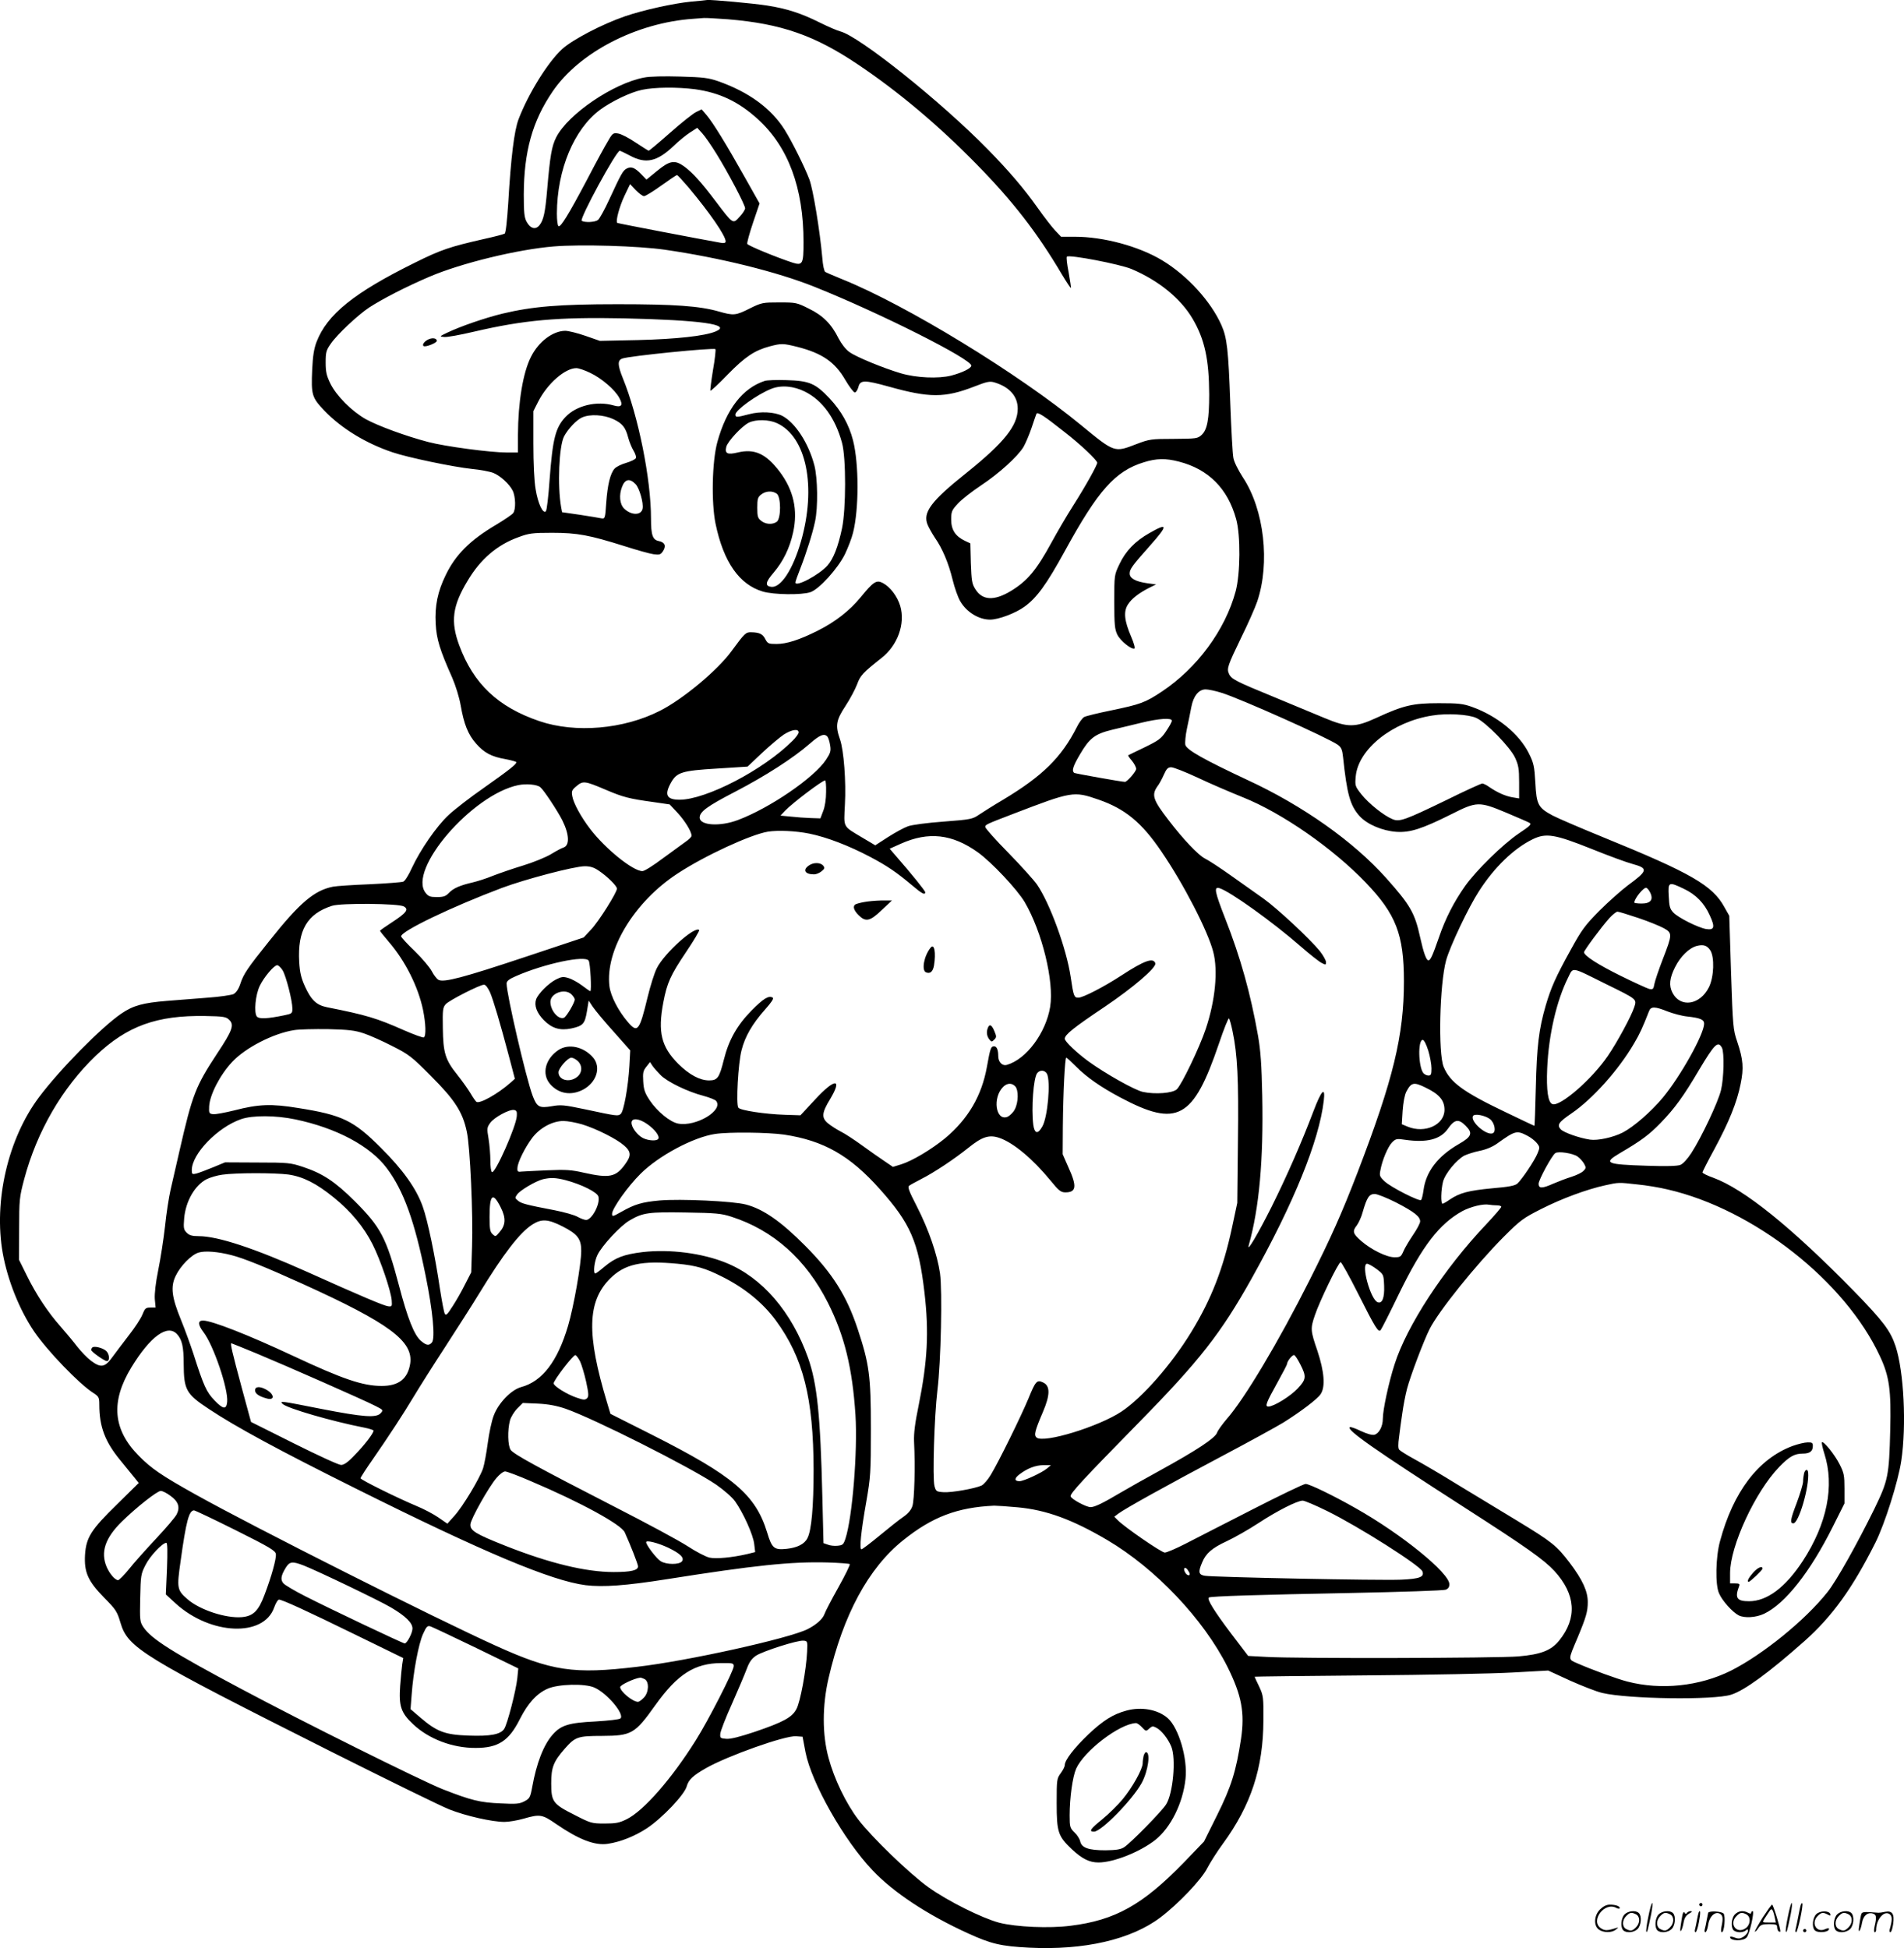 <svg version="1.0" xmlns="http://www.w3.org/2000/svg"
  viewBox="0 0 1173.386 1200.634"
 preserveAspectRatio="xMidYMid meet">
<g transform="translate(-0.803,1200.894) scale(0.1,-0.1)"
fill="#000000" stroke="none">
<path d="M4267 11999 c-110 -11 -294 -52 -406 -90 -142 -49 -324 -144 -388
-202 -89 -81 -210 -277 -270 -435 -26 -71 -46 -228 -63 -517 -7 -106 -15 -182
-22 -186 -6 -4 -63 -19 -127 -33 -211 -48 -265 -66 -426 -146 -375 -185 -541
-319 -606 -488 -16 -42 -23 -86 -27 -169 -7 -160 -2 -174 76 -256 106 -110
256 -201 420 -256 94 -32 373 -90 486 -102 54 -5 115 -17 135 -25 43 -18 97
-67 118 -108 19 -37 21 -119 3 -140 -7 -9 -54 -41 -104 -71 -161 -95 -250
-184 -311 -310 -50 -102 -68 -191 -62 -300 5 -95 26 -163 102 -333 21 -49 43
-119 52 -170 20 -116 46 -181 95 -236 50 -57 95 -81 182 -96 36 -7 66 -15 66
-19 0 -13 -42 -46 -199 -157 -85 -59 -183 -135 -218 -168 -74 -68 -176 -217
-227 -327 -19 -42 -42 -80 -53 -84 -10 -4 -103 -11 -208 -16 -104 -4 -206 -11
-225 -15 -116 -23 -205 -99 -392 -334 -137 -171 -159 -204 -179 -265 -11 -33
-26 -54 -42 -63 -14 -6 -85 -17 -158 -22 -74 -6 -188 -15 -254 -20 -145 -12
-206 -28 -279 -78 -121 -82 -381 -346 -508 -516 -191 -255 -280 -640 -223
-961 30 -167 103 -349 193 -482 81 -119 278 -324 365 -379 34 -22 37 -28 37
-72 0 -136 35 -229 131 -345 35 -43 75 -92 88 -108 l24 -30 -134 -132 c-160
-156 -190 -204 -197 -311 -6 -107 18 -162 117 -263 73 -74 81 -86 101 -154 46
-157 130 -208 1305 -799 347 -174 671 -333 722 -353 101 -40 264 -77 340 -77
26 0 80 9 118 20 101 29 114 27 202 -34 140 -96 238 -133 317 -121 80 12 168
48 241 96 96 64 231 207 245 258 11 40 37 66 120 113 132 75 486 201 554 196
l40 -3 18 -95 c37 -190 238 -545 414 -729 129 -136 336 -273 586 -387 144 -66
204 -80 378 -89 340 -17 629 50 809 186 111 84 253 233 289 304 17 33 60 101
96 150 174 238 249 468 250 760 1 143 0 153 -26 209 -16 32 -28 59 -28 61 0 1
309 5 688 8 378 3 785 11 904 18 l217 12 135 -62 c74 -33 163 -68 198 -76 160
-38 688 -45 794 -11 83 26 232 135 452 330 171 152 296 325 437 606 58 115
141 378 160 505 33 221 16 551 -35 707 -32 96 -77 155 -258 341 -386 394 -675
627 -865 697 -37 13 -67 28 -67 33 0 5 33 70 74 145 89 165 139 288 161 401
20 97 16 149 -21 260 -25 72 -27 94 -38 426 l-11 350 -30 53 c-73 134 -205
210 -750 432 -137 56 -277 116 -309 133 -89 48 -99 66 -106 202 -6 102 -10
121 -40 181 -59 119 -194 230 -350 286 -56 20 -84 23 -205 23 -160 0 -217 -13
-386 -91 -131 -60 -175 -60 -319 0 -58 24 -198 82 -313 130 -234 96 -261 110
-275 142 -15 32 -8 51 75 223 42 85 86 185 99 223 80 237 43 566 -88 764 -29
45 -55 96 -59 121 -5 24 -13 175 -19 335 -12 334 -20 405 -55 484 -65 146
-210 305 -364 398 -144 87 -362 146 -540 146 l-84 0 -36 38 c-20 21 -67 82
-106 137 -87 123 -179 230 -309 363 -291 297 -794 699 -911 728 -16 4 -73 28
-125 54 -114 57 -203 86 -325 105 -82 13 -345 37 -369 34 -6 -1 -51 -6 -99
-10z m228 -109 c327 -27 534 -99 801 -279 249 -167 496 -375 729 -613 223
-227 374 -421 527 -680 29 -48 54 -86 56 -84 1 2 -5 45 -14 95 -10 50 -15 94
-11 98 14 14 326 -46 398 -76 166 -70 303 -181 377 -307 74 -126 101 -250 102
-466 0 -152 -12 -217 -46 -249 -25 -23 -32 -24 -172 -25 -140 0 -151 -2 -230
-32 -137 -53 -134 -54 -342 117 -385 317 -1077 740 -1472 899 -51 21 -98 41
-104 45 -7 4 -15 42 -18 84 -15 169 -57 425 -80 486 -29 77 -107 234 -153 307
-83 131 -219 231 -408 298 -61 21 -92 25 -235 29 -96 3 -189 1 -222 -6 -189
-35 -469 -225 -542 -368 -28 -55 -38 -114 -56 -324 -12 -140 -22 -187 -48
-219 -24 -29 -56 -20 -79 23 -14 26 -17 59 -17 167 1 265 53 452 177 634 164
242 518 425 867 449 25 2 54 4 66 5 12 1 79 -3 149 -8z m-204 -431 c151 -21
268 -76 387 -184 188 -171 282 -424 282 -759 0 -134 -6 -145 -67 -126 -98 32
-276 105 -280 116 -2 7 14 66 36 131 l40 118 -93 165 c-111 198 -194 333 -234
380 l-30 35 -33 -16 c-19 -9 -91 -66 -161 -128 -69 -61 -129 -111 -132 -111
-3 0 -39 23 -80 50 -41 28 -89 53 -108 56 -31 5 -35 3 -64 -48 -18 -29 -76
-136 -129 -238 -115 -217 -162 -293 -175 -285 -6 3 -10 39 -10 78 1 271 106
521 267 640 71 52 186 107 256 122 78 17 218 18 328 4z m133 -399 c72 -116
176 -314 176 -335 0 -8 -15 -32 -34 -52 -41 -46 -40 -47 -145 92 -92 122 -144
179 -195 217 -59 43 -90 38 -168 -26 l-66 -54 -33 34 c-39 40 -61 49 -89 34
-23 -12 -34 -32 -107 -190 -29 -63 -61 -121 -70 -127 -18 -14 -81 -17 -100 -5
-16 10 213 433 235 432 4 -1 32 -14 62 -30 98 -53 167 -38 270 60 30 29 75 66
100 82 l45 29 30 -33 c17 -18 57 -76 89 -128z m-172 -207 c129 -154 228 -297
228 -332 0 -9 -9 -12 -27 -9 -125 22 -638 120 -641 123 -11 11 13 100 44 166
l35 73 35 -37 c20 -20 42 -37 51 -37 9 0 56 29 106 65 50 36 93 65 97 65 4 0
36 -35 72 -77z m-148 -383 c340 -49 695 -137 924 -229 405 -162 970 -447 966
-486 -2 -17 -56 -43 -124 -61 -80 -20 -214 -14 -310 14 -108 32 -276 101 -317
131 -23 16 -49 50 -67 84 -44 89 -97 142 -184 184 -73 37 -80 38 -181 38 -102
0 -109 -1 -182 -37 -87 -44 -100 -45 -191 -19 -118 34 -274 45 -623 45 -361 0
-525 -14 -710 -58 -107 -26 -258 -78 -340 -117 -50 -24 -50 -24 -19 -27 18 -2
99 13 180 32 313 73 519 91 924 83 479 -11 672 -38 568 -81 -67 -28 -241 -47
-478 -53 l-235 -5 -89 31 c-49 17 -105 31 -125 31 -76 -1 -163 -66 -210 -159
-50 -97 -80 -280 -81 -483 l0 -108 -69 0 c-100 0 -379 37 -485 65 -137 36
-306 98 -383 140 -88 50 -181 143 -219 220 -24 49 -29 73 -29 130 0 62 3 75
32 116 39 57 165 175 235 222 83 54 231 130 374 191 194 83 543 168 764 186
166 14 524 3 684 -20z m818 -599 c153 -39 232 -94 295 -203 25 -43 52 -78 59
-78 7 0 17 15 22 33 11 45 36 45 188 3 250 -70 344 -70 525 0 82 32 97 35 129
25 90 -28 140 -85 140 -161 0 -105 -85 -210 -314 -394 -221 -176 -273 -246
-241 -322 8 -19 28 -54 45 -80 46 -66 84 -156 109 -259 12 -49 33 -109 47
-132 39 -67 114 -113 184 -113 51 0 156 39 212 80 75 54 135 136 248 342 205
375 311 494 488 548 77 24 134 25 215 4 183 -47 301 -166 353 -354 28 -100 26
-338 -3 -446 -65 -239 -237 -472 -454 -617 -104 -69 -132 -79 -315 -117 -79
-16 -152 -34 -164 -40 -11 -6 -32 -34 -46 -63 -95 -187 -211 -301 -454 -447
-58 -34 -124 -76 -148 -92 -41 -28 -51 -30 -220 -43 -98 -7 -196 -20 -219 -29
-23 -8 -78 -38 -122 -66 l-79 -51 -79 47 c-124 74 -115 59 -108 204 8 141 -7
335 -30 401 -30 85 -25 118 33 206 29 44 61 105 72 134 20 55 35 71 150 162
100 78 148 211 116 321 -18 60 -62 118 -108 142 -39 20 -57 8 -135 -87 -69
-84 -157 -153 -267 -208 -112 -56 -190 -81 -252 -81 -49 0 -55 2 -69 29 -16
32 -36 42 -87 43 -34 1 -40 -5 -121 -115 -85 -118 -301 -298 -442 -369 -224
-114 -521 -139 -742 -64 -256 87 -407 230 -495 468 -54 146 -42 242 51 396 79
134 183 223 314 270 64 24 86 27 207 27 156 0 230 -14 443 -81 78 -25 160 -48
183 -51 37 -5 44 -2 58 19 21 32 12 54 -25 62 -39 7 -49 37 -49 139 0 244 -78
631 -174 866 -32 80 -33 109 -3 120 42 16 563 68 574 58 3 -4 -3 -62 -15 -129
-11 -68 -18 -125 -16 -127 3 -3 51 42 107 100 107 109 165 148 258 173 72 19
83 19 171 -3z m-1277 -160 c70 -33 153 -104 180 -155 25 -45 13 -60 -35 -46
-104 30 -230 0 -297 -71 -62 -66 -79 -134 -98 -387 -7 -101 -17 -188 -23 -194
-18 -18 -49 48 -63 135 -9 50 -14 160 -14 282 l0 200 30 59 c56 110 165 206
235 206 14 0 52 -13 85 -29z m2925 -366 c97 -75 200 -173 200 -188 0 -15 -71
-143 -150 -267 -39 -61 -97 -161 -131 -223 -94 -173 -150 -239 -252 -301 -103
-62 -176 -58 -219 13 -20 31 -23 52 -27 159 l-3 122 -34 16 c-58 28 -84 67
-84 130 0 50 3 58 42 100 23 25 86 74 140 110 112 74 228 179 264 239 13 23
35 75 49 116 14 41 27 80 30 87 6 15 45 -10 175 -113z m-2783 81 c57 -27 76
-50 93 -116 7 -25 21 -60 32 -78 11 -18 18 -39 15 -46 -3 -8 -30 -21 -60 -30
-29 -8 -61 -24 -71 -35 -27 -29 -44 -101 -52 -211 -6 -94 -8 -99 -28 -96 -12
3 -71 12 -133 22 l-111 16 -6 32 c-23 131 -13 374 18 435 25 47 77 102 111
117 49 22 133 17 192 -10z m137 -400 c24 -23 51 -118 44 -152 -8 -43 -71 -42
-114 1 -27 27 -32 82 -13 132 18 49 47 56 83 19z m3612 -1287 c116 -36 655
-277 716 -320 22 -16 28 -30 33 -77 24 -229 44 -298 101 -362 47 -52 141 -92
229 -98 84 -5 156 18 340 110 154 78 169 78 336 8 68 -29 132 -56 142 -62 16
-8 7 -18 -65 -66 -98 -66 -264 -229 -331 -324 -69 -98 -121 -199 -161 -316
-39 -112 -52 -142 -65 -142 -13 0 -30 47 -51 142 -33 151 -61 199 -210 366
-200 224 -513 446 -855 604 -265 124 -374 185 -382 216 -3 14 1 59 10 101 9
42 21 101 27 133 13 68 46 108 88 108 17 0 60 -9 98 -21z m1570 -155 c60 -27
209 -180 239 -245 21 -46 25 -68 25 -152 l0 -99 -42 7 c-44 8 -90 28 -143 64
-16 12 -36 21 -42 21 -7 0 -104 -44 -215 -99 -262 -127 -295 -139 -338 -121
-54 22 -146 96 -191 152 -40 51 -41 54 -36 111 15 169 227 338 472 376 90 15
224 7 271 -15z m-1876 -17 c0 -7 -16 -36 -35 -64 -31 -47 -47 -58 -133 -100
-53 -25 -99 -48 -101 -49 -2 -2 8 -17 23 -34 14 -17 26 -40 26 -50 0 -16 -56
-80 -69 -80 -20 0 -304 51 -312 55 -18 12 -9 41 36 117 57 97 90 123 196 149
46 11 127 30 179 43 110 27 190 32 190 13z m-2300 -72 c0 -8 -17 -32 -38 -52
-177 -178 -533 -363 -696 -363 -80 0 -95 30 -53 105 36 64 67 74 283 87 l189
12 90 85 c49 46 110 97 134 113 49 31 91 37 91 13z m178 -27 c5 -7 13 -31 16
-53 6 -34 2 -47 -25 -88 -73 -111 -346 -298 -543 -372 -111 -42 -236 -34 -236
15 0 36 46 70 220 160 186 97 356 206 458 295 62 55 91 66 110 43z m2283 -253
c76 -36 202 -90 279 -121 239 -96 552 -313 755 -525 186 -194 235 -320 235
-608 0 -334 -65 -603 -286 -1179 -98 -254 -164 -402 -296 -664 -191 -380 -402
-733 -510 -855 -27 -32 -55 -70 -60 -85 -12 -33 -126 -108 -353 -233 -88 -48
-196 -109 -240 -135 -111 -66 -161 -90 -186 -90 -27 0 -116 48 -123 66 -6 16
75 103 419 454 376 383 508 552 697 890 261 467 415 848 444 1094 11 92 -14
67 -64 -65 -72 -190 -161 -394 -258 -589 -84 -167 -155 -288 -140 -235 64 227
91 525 83 919 -4 194 -10 278 -26 371 -46 260 -108 483 -202 722 -66 169 -71
198 -36 188 65 -20 327 -207 502 -360 55 -48 112 -93 128 -101 25 -13 27 -13
27 5 0 10 -17 41 -38 68 -60 74 -261 262 -348 324 -44 31 -133 94 -199 141
-66 47 -139 95 -162 106 -41 21 -134 119 -224 237 -95 123 -105 154 -69 206
12 15 30 49 41 74 16 36 25 45 45 45 14 0 88 -29 165 -65z m-2292 -87 c0 -44
-7 -91 -18 -118 l-17 -45 -60 2 c-32 1 -88 5 -123 9 l-63 6 28 30 c45 47 228
186 247 187 4 1 7 -32 6 -71z m-1357 13 c105 -45 144 -55 290 -75 l103 -15 48
-51 c47 -51 87 -117 87 -142 0 -7 -17 -24 -38 -38 -20 -14 -83 -60 -140 -102
-57 -43 -112 -78 -125 -78 -58 0 -228 137 -322 260 -56 73 -102 157 -110 201
-6 32 -3 39 26 63 40 34 52 32 181 -23z m-404 16 c21 -17 105 -144 135 -203
44 -88 47 -156 7 -169 -11 -3 -46 -22 -77 -41 -32 -19 -110 -51 -173 -70 -63
-19 -146 -48 -185 -63 -38 -16 -95 -34 -125 -41 -78 -18 -119 -36 -146 -65
-19 -20 -33 -25 -73 -25 -42 0 -53 4 -70 26 -112 142 286 605 571 664 50 10
116 4 136 -13z m3439 -76 c165 -57 267 -141 389 -321 138 -202 286 -490 319
-618 30 -115 13 -298 -46 -474 -38 -114 -149 -346 -179 -373 -26 -24 -133 -32
-208 -16 -49 10 -231 112 -337 189 -72 53 -145 122 -145 139 0 25 57 70 245
196 179 121 321 243 313 269 -12 37 -68 17 -212 -77 -106 -69 -234 -135 -262
-135 -27 0 -30 8 -48 130 -26 172 -127 450 -207 567 -18 26 -97 114 -176 195
-79 80 -143 152 -143 160 0 14 3 16 170 80 365 140 374 142 527 89z m-1781
-210 c108 -22 243 -74 374 -143 106 -56 163 -95 257 -174 62 -53 83 -64 83
-44 0 8 -85 114 -183 226 l-36 42 69 31 c170 76 316 60 474 -53 84 -60 243
-229 289 -307 107 -183 182 -489 157 -645 -26 -160 -146 -323 -266 -358 -29
-9 -54 17 -54 54 0 38 -9 60 -25 60 -20 0 -24 -9 -45 -127 -32 -178 -116 -321
-257 -439 -84 -69 -201 -139 -270 -161 l-52 -16 -53 36 c-29 19 -91 63 -138
97 -47 34 -106 73 -131 85 -25 13 -61 36 -79 51 -40 34 -38 64 14 149 78 130
29 129 -92 -2 l-91 -98 -94 3 c-124 4 -277 27 -289 44 -15 21 -1 274 20 354
21 84 66 162 145 251 40 45 55 68 47 73 -24 15 -57 -5 -130 -79 -89 -90 -141
-182 -171 -303 -28 -112 -39 -128 -91 -128 -57 0 -122 35 -189 101 -106 106
-128 196 -93 380 23 121 44 167 140 310 48 71 84 132 81 136 -27 26 -215 -143
-261 -235 -15 -29 -40 -109 -57 -179 -50 -208 -62 -223 -121 -154 -60 70 -106
160 -114 220 -28 223 152 522 421 697 168 110 448 239 555 257 62 10 172 5
256 -12z m4820 -94 c104 -42 218 -84 253 -93 98 -27 95 -41 -29 -132 -41 -31
-120 -101 -175 -156 -89 -90 -109 -117 -177 -241 -94 -170 -121 -232 -154
-343 -43 -148 -55 -253 -61 -504 -3 -131 -7 -238 -9 -238 -1 0 -82 38 -179 85
-260 124 -340 183 -380 278 -35 85 -25 510 15 657 24 87 139 329 203 427 95
148 216 264 332 320 81 39 136 30 361 -60z m-6120 -133 c53 -35 114 -95 114
-112 0 -24 -113 -204 -160 -253 l-45 -48 -360 -120 c-381 -127 -502 -159 -535
-141 -11 6 -29 30 -41 53 -12 23 -59 79 -105 124 -46 44 -84 85 -84 91 0 32
310 181 620 298 147 55 445 133 511 134 34 0 57 -7 85 -26z m6689 -113 c74
-35 126 -88 160 -164 34 -73 28 -92 -23 -84 -50 9 -172 70 -202 102 -21 22
-25 38 -28 101 -5 88 -1 90 93 45z m-207 -24 c21 -43 2 -67 -53 -67 -25 0 -45
3 -45 6 0 25 58 96 74 91 6 -2 17 -15 24 -30z m-7681 -85 c32 -18 15 -40 -74
-98 -40 -26 -73 -49 -73 -52 0 -3 25 -34 55 -69 102 -119 180 -276 210 -418
17 -84 20 -161 5 -170 -5 -3 -60 17 -122 44 -169 75 -233 94 -475 142 -64 13
-97 43 -136 129 -23 51 -31 84 -35 150 -11 195 49 297 202 346 55 18 411 15
443 -4z m7608 -71 c63 -21 133 -50 157 -63 53 -30 53 -37 -7 -192 -24 -62 -47
-130 -51 -150 -6 -34 -9 -37 -33 -32 -14 4 -93 40 -176 81 -138 68 -225 124
-225 145 0 11 109 158 156 210 20 22 43 40 50 40 8 0 66 -18 129 -39z m443
-199 c27 -42 23 -164 -8 -227 -55 -111 -176 -129 -225 -35 -23 44 -18 91 16
158 33 66 86 118 134 131 41 10 63 3 83 -27z m-6912 -64 c10 -15 19 -188 10
-188 -3 0 -26 16 -51 35 -25 19 -63 40 -84 46 -32 10 -43 8 -77 -9 -46 -24
-109 -87 -122 -122 -13 -38 3 -83 47 -128 50 -51 99 -66 169 -52 73 16 84 28
97 105 l11 67 25 -38 c15 -22 72 -91 129 -154 l102 -115 -5 -95 c-8 -132 -35
-282 -54 -297 -17 -14 -23 -13 -220 29 -128 27 -149 29 -204 19 -78 -13 -92
-6 -119 66 -40 107 -160 624 -160 690 0 15 14 27 58 46 176 77 427 130 448 95z
m-1886 -60 c21 -35 60 -187 60 -236 0 -28 -3 -31 -47 -40 -106 -22 -158 -25
-172 -8 -19 23 -9 134 18 189 26 54 88 127 107 127 8 0 23 -14 34 -32z m8155
-84 c194 -95 190 -93 175 -141 -18 -56 -105 -217 -164 -303 -98 -144 -295
-314 -341 -296 -27 10 -38 85 -32 221 9 207 58 416 128 557 34 68 13 72 234
-38z m-6877 -51 c22 -53 61 -185 117 -396 l36 -137 -28 -25 c-77 -68 -189
-131 -209 -117 -5 4 -22 27 -36 52 -15 25 -51 76 -82 115 -74 92 -87 135 -89
288 -2 112 0 127 18 147 22 24 210 120 236 120 10 0 24 -19 37 -47z m502 -13
c11 -11 20 -25 20 -31 0 -20 -52 -108 -67 -113 -34 -13 -83 45 -83 98 0 54 90
86 130 46z m6755 -105 c34 -13 89 -28 121 -31 80 -9 104 -19 104 -44 0 -65
-145 -324 -255 -457 -73 -87 -179 -179 -246 -214 -61 -31 -155 -51 -202 -44
-67 10 -163 44 -181 64 -24 27 -12 44 67 98 129 88 290 267 386 432 35 59 52
97 92 199 11 29 37 28 114 -3z m-8864 -52 c32 -31 19 -66 -74 -206 -134 -204
-153 -252 -233 -602 -20 -88 -45 -196 -55 -240 -10 -44 -26 -145 -34 -225 -9
-80 -28 -201 -42 -270 -16 -79 -23 -144 -21 -177 l5 -53 -32 0 c-29 0 -34 -5
-49 -42 -9 -24 -47 -82 -84 -129 -37 -48 -83 -109 -102 -135 -45 -63 -71 -67
-131 -22 -24 18 -61 57 -84 86 -22 29 -68 84 -102 123 -80 90 -152 199 -211
319 l-47 95 1 190 c0 180 2 196 31 306 79 296 235 564 442 762 193 183 376
249 674 244 114 -2 129 -5 148 -24z m6183 -70 c30 -143 38 -293 33 -679 l-4
-379 -32 -150 c-54 -253 -127 -442 -251 -645 -122 -200 -300 -403 -429 -490
-141 -94 -480 -198 -525 -161 -17 15 -11 40 39 157 45 105 46 161 2 182 -39
19 -47 9 -92 -101 -45 -108 -182 -387 -231 -468 -18 -30 -44 -60 -57 -66 -42
-19 -185 -44 -233 -41 -45 3 -48 5 -57 38 -13 47 -1 432 18 590 22 179 31 614
16 721 -17 116 -69 268 -142 411 -50 97 -59 122 -48 129 8 6 41 24 74 41 81
41 205 124 290 192 85 69 129 83 191 62 86 -29 205 -128 316 -263 51 -63 64
-73 92 -73 67 0 72 37 19 153 l-36 82 1 170 c2 215 13 425 21 425 4 0 31 -25
61 -55 63 -64 153 -127 272 -190 352 -187 450 -133 608 332 30 89 58 159 62
155 4 -4 14 -40 22 -79z m-5354 -13 c36 -12 115 -47 175 -78 103 -52 119 -64
240 -186 146 -146 195 -222 220 -343 20 -91 39 -510 32 -707 l-5 -159 -39 -76
c-21 -42 -55 -102 -77 -135 -31 -49 -40 -57 -47 -44 -5 9 -18 79 -30 155 -29
198 -76 424 -106 506 -39 110 -122 227 -258 362 -168 168 -237 202 -510 245
-165 27 -243 24 -394 -15 -57 -14 -116 -25 -130 -23 -24 3 -26 6 -24 48 4 72
67 194 142 274 82 88 254 176 382 196 30 5 124 7 209 6 128 -3 166 -8 220 -26z
m6560 -106 c11 -36 20 -86 20 -110 0 -36 -3 -44 -19 -44 -10 0 -24 7 -31 15
-31 38 -35 205 -4 205 8 0 22 -28 34 -66z m1810 17 c15 -29 12 -187 -6 -261
-17 -72 -120 -291 -183 -388 -24 -37 -52 -67 -68 -73 -19 -7 -87 -9 -203 -5
-255 8 -273 16 -172 76 135 79 183 115 254 188 87 90 141 164 237 327 96 161
117 181 141 136z m-6540 -169 c41 -41 166 -102 263 -127 37 -10 72 -24 78 -31
48 -58 -124 -161 -234 -140 -49 9 -129 75 -174 142 -31 46 -38 67 -41 118 -3
52 -1 65 19 90 l23 29 15 -23 c9 -13 32 -39 51 -58z m2380 9 c24 -46 5 -269
-29 -326 -27 -48 -47 -44 -55 11 -13 101 1 291 24 319 17 21 47 19 60 -4z
m-196 -77 c22 -22 21 -101 -3 -144 -10 -19 -31 -39 -46 -45 -71 -25 -91 119
-25 185 24 24 53 26 74 4z m2531 -9 c83 -40 115 -78 115 -136 0 -93 -120 -148
-227 -104 l-36 15 5 83 c4 51 12 97 23 118 30 57 46 61 120 24z m-5602 -173
c-2 -62 -134 -359 -153 -347 -6 3 -10 35 -10 71 0 36 -5 96 -11 134 -11 64
-10 70 10 98 24 34 116 84 146 80 16 -2 20 -10 18 -36z m5997 -20 c29 -22 40
-79 17 -88 -40 -15 -141 75 -121 107 9 16 73 4 104 -19z m-7363 -2 c254 -53
462 -164 564 -300 104 -138 172 -326 240 -663 45 -221 60 -386 39 -412 -18
-21 -34 -19 -68 10 -41 35 -82 137 -136 344 -77 291 -112 357 -271 516 -123
122 -197 171 -320 212 -76 25 -91 27 -280 27 l-200 1 -75 -31 c-41 -17 -87
-34 -102 -38 -25 -6 -28 -4 -28 21 0 100 159 264 303 314 71 25 215 24 334 -1z
m2171 -30 c47 -33 77 -74 67 -90 -9 -15 -61 -12 -95 5 -35 18 -70 65 -70 94 0
32 48 27 98 -9z m-402 -1 c88 -27 213 -90 258 -130 44 -38 45 -63 7 -115 -57
-80 -97 -88 -254 -53 -78 18 -112 20 -227 15 -74 -3 -146 -7 -160 -8 -21 -3
-25 1 -23 24 2 35 46 124 91 184 47 62 125 104 192 104 26 0 79 -10 116 -21z
m5445 -9 c45 -45 37 -67 -44 -113 -128 -74 -201 -169 -216 -282 -4 -30 -11
-58 -15 -62 -10 -11 -185 78 -224 114 -31 29 -34 36 -27 69 11 63 47 147 72
172 23 23 29 24 81 16 133 -19 217 2 263 68 41 59 66 63 110 18z m-4201 -54
c245 -37 406 -129 591 -337 188 -210 238 -326 274 -634 29 -247 19 -427 -36
-700 -22 -106 -30 -170 -28 -220 8 -156 2 -361 -10 -398 -8 -25 -27 -47 -56
-67 -24 -16 -89 -68 -146 -115 -57 -47 -107 -85 -112 -85 -14 0 -3 109 30 295
26 150 28 178 28 450 0 325 -10 398 -82 615 -68 204 -155 342 -323 511 -149
150 -258 226 -365 254 -78 21 -404 36 -532 25 -109 -10 -153 -23 -236 -70 -53
-30 -57 -31 -57 -12 0 32 97 169 175 246 112 112 326 226 460 246 87 13 326
10 425 -4z m4579 -6 c22 -11 48 -31 60 -46 19 -24 19 -28 5 -62 -17 -44 -96
-161 -124 -187 -15 -14 -52 -21 -157 -30 -146 -14 -199 -28 -260 -69 -21 -15
-41 -26 -45 -26 -12 0 -10 85 3 136 13 50 83 135 132 161 17 8 59 22 94 29 40
8 80 25 109 46 109 78 119 81 183 48z m311 -129 c14 -10 32 -30 40 -44 13 -23
13 -28 -3 -44 -9 -11 -43 -27 -74 -37 -32 -10 -82 -29 -112 -42 -69 -31 -91
-31 -91 -1 0 24 82 175 103 189 19 13 109 -1 137 -21z m-7945 -111 c90 -13
172 -54 278 -140 108 -87 188 -184 242 -292 49 -98 111 -281 117 -343 3 -38 1
-40 -22 -37 -26 3 -161 60 -497 211 -328 147 -553 221 -670 221 -41 0 -58 5
-74 21 -19 19 -21 29 -16 89 9 105 66 204 138 241 22 11 66 24 97 28 81 12
324 12 407 1z m1710 -35 c97 -26 194 -74 201 -101 12 -46 -41 -144 -76 -144
-10 0 -34 9 -52 19 -18 11 -82 29 -143 41 -172 33 -204 41 -225 59 -19 15 -19
18 -5 38 18 26 115 83 159 94 49 11 78 10 141 -6z m6603 -26 c53 -5 138 -19
187 -31 531 -122 1095 -566 1309 -1029 58 -124 69 -209 63 -453 -7 -284 -13
-311 -97 -485 -108 -220 -236 -448 -290 -515 -138 -174 -399 -385 -595 -484
-193 -96 -430 -121 -638 -67 -63 16 -221 74 -305 111 -62 27 -62 17 -2 159 53
127 63 162 63 220 0 67 -32 137 -112 243 -81 106 -109 128 -326 260 -99 60
-262 159 -363 220 -100 62 -220 132 -266 157 -46 25 -89 52 -95 59 -7 8 -7 34
-1 77 4 35 13 101 20 147 6 45 19 113 29 151 21 80 102 294 139 368 55 110
285 396 457 569 102 102 119 115 232 172 124 63 280 121 395 146 81 18 81 18
196 5z m-1487 -111 c112 -58 149 -87 149 -117 0 -11 -20 -49 -45 -85 -24 -36
-51 -81 -59 -101 -14 -32 -19 -35 -54 -35 -49 0 -144 47 -206 101 -51 45 -55
59 -26 96 11 15 28 51 36 82 26 90 40 111 74 111 16 0 75 -24 131 -52z m-5517
-31 c33 -66 31 -109 -9 -154 -23 -27 -24 -27 -42 -10 -15 14 -18 34 -18 105 0
140 20 157 69 59z m6139 13 c15 0 27 -4 27 -9 0 -5 -42 -54 -93 -108 -260
-274 -490 -626 -565 -864 -36 -111 -72 -280 -72 -334 0 -47 -23 -91 -52 -99
-15 -3 -44 5 -83 23 -33 16 -64 27 -68 24 -25 -15 151 -138 706 -495 383 -246
489 -321 555 -392 131 -144 141 -289 29 -428 -49 -61 -112 -86 -252 -98 -132
-11 -1371 -14 -1553 -3 l-112 6 -105 138 c-105 139 -151 214 -137 222 13 8
303 17 876 28 308 6 570 15 583 20 16 6 23 16 23 34 0 69 -292 307 -575 467
-137 78 -287 151 -311 151 -12 0 -161 -72 -331 -159 -169 -86 -355 -182 -412
-211 -57 -29 -113 -53 -125 -53 -20 0 -247 156 -290 200 l-21 21 25 19 c41 31
304 177 638 354 172 91 343 185 380 208 107 67 210 145 229 175 30 45 22 139
-20 266 -43 125 -44 137 -16 219 28 85 146 328 159 328 5 0 52 -84 104 -187
112 -223 129 -249 143 -231 6 7 58 110 115 228 142 291 247 427 389 505 51 27
128 46 164 39 11 -2 32 -4 48 -4z m-4718 -70 c259 -83 461 -264 595 -530 103
-204 151 -403 170 -692 14 -224 -19 -632 -62 -763 -12 -36 -17 -40 -49 -43
-19 -2 -47 1 -60 7 l-26 9 -7 284 c-12 505 -32 698 -88 858 -101 284 -283 496
-506 586 -148 60 -347 85 -513 66 -116 -14 -169 -34 -237 -91 -27 -23 -51 -41
-55 -41 -15 0 -6 76 13 114 27 57 142 181 198 213 81 48 119 53 347 49 185 -3
218 -6 280 -26z m-1038 -61 c90 -46 113 -76 113 -149 0 -82 -46 -343 -81 -462
-65 -220 -159 -343 -289 -378 -62 -17 -140 -98 -169 -175 -13 -33 -29 -109
-37 -170 -8 -60 -21 -131 -29 -156 -22 -64 -125 -236 -177 -293 l-43 -48 -55
38 c-30 21 -91 53 -135 71 -124 52 -345 162 -345 171 0 5 34 58 76 118 100
144 188 279 254 389 30 50 115 185 190 300 75 116 170 264 210 330 151 247
250 376 329 427 57 36 96 34 188 -13z m-2042 -176 c72 -18 211 -74 438 -177
533 -242 683 -353 663 -491 -15 -94 -70 -138 -176 -138 -116 0 -240 42 -545
185 -278 130 -502 218 -556 218 -33 0 -32 -26 4 -73 61 -80 153 -350 145 -429
-5 -48 -25 -45 -77 9 -51 52 -68 91 -131 288 -18 55 -52 149 -77 210 -57 139
-65 204 -32 271 29 61 97 130 141 143 39 12 119 6 203 -16z m2750 -53 c112
-11 169 -27 270 -78 138 -68 254 -162 334 -271 169 -230 232 -479 233 -921 0
-227 -13 -374 -38 -421 -18 -37 -63 -59 -128 -66 -77 -8 -91 3 -120 100 -72
235 -209 350 -714 605 l-252 127 -21 70 c-127 421 -122 622 18 763 91 91 195
113 418 92z m4307 -33 c43 -33 43 -33 46 -103 3 -74 -12 -112 -40 -101 -44 16
-104 237 -65 237 8 0 35 -15 59 -33z m-7394 -400 c32 -34 42 -79 42 -182 1
-162 14 -187 155 -280 167 -111 433 -255 905 -490 785 -392 1206 -569 1417
-596 108 -13 248 -3 501 37 539 85 762 109 989 103 72 -2 134 -7 138 -10 3 -4
-28 -68 -70 -143 -42 -75 -81 -149 -86 -165 -11 -31 -51 -66 -104 -93 -113
-57 -744 -197 -1050 -232 -392 -47 -526 -27 -872 130 -368 166 -1494 733
-1850 932 -208 116 -274 161 -349 238 -161 162 -175 335 -46 546 116 190 222
267 280 205z m494 -121 c180 -75 662 -287 731 -323 47 -24 48 -25 31 -44 -27
-30 -107 -24 -364 26 -258 51 -260 51 -240 31 28 -27 303 -107 503 -146 31 -6
57 -15 57 -18 0 -17 -57 -91 -114 -149 -43 -46 -68 -63 -86 -63 -15 0 -145 60
-291 133 l-264 132 -57 210 c-59 219 -72 275 -64 275 2 0 73 -29 158 -64z
m1991 -48 c9 -19 26 -75 37 -124 16 -75 17 -91 6 -103 -12 -11 -22 -11 -62 3
-61 20 -144 72 -144 89 0 19 122 178 134 174 6 -2 19 -19 29 -39z m4439 -19
c38 -74 36 -92 -17 -148 -45 -48 -147 -111 -180 -111 -23 0 -15 21 56 149 32
58 59 109 59 114 0 16 33 58 44 54 6 -2 23 -28 38 -58z m-4530 -272 c174 -60
773 -362 929 -468 49 -34 99 -78 117 -103 50 -70 112 -207 118 -263 l6 -50
-48 -12 c-95 -22 -194 -31 -234 -22 -22 5 -82 36 -134 70 -52 34 -258 145
-458 247 -471 242 -614 320 -633 347 -18 26 -20 123 -4 182 6 21 26 54 45 73
l34 34 93 -4 c64 -3 116 -13 169 -31z m2968 -369 c-31 -26 -143 -78 -169 -78
-33 0 -33 18 1 43 49 37 97 55 148 56 l45 0 -25 -21z m-3178 -79 c306 -130
554 -266 576 -314 35 -77 82 -197 82 -210 0 -25 -44 -35 -150 -35 -172 0 -395
54 -668 162 -184 73 -218 94 -215 132 2 33 114 232 161 286 18 22 42 40 53 40
10 0 83 -27 161 -61z m-2224 -89 c49 -35 61 -70 39 -114 -8 -17 -66 -85 -127
-150 -62 -66 -137 -150 -167 -188 -30 -37 -61 -68 -67 -68 -19 0 -53 40 -71
82 -38 91 -9 178 94 279 91 89 218 189 240 189 10 0 37 -13 59 -30z m7129 -94
c195 -96 573 -336 587 -372 13 -34 -16 -46 -131 -51 -121 -6 -1160 15 -1210
24 -38 6 -42 23 -17 81 23 57 61 90 154 133 47 22 133 71 191 109 117 77 242
140 275 140 12 0 80 -29 151 -64z m-1908 23 c176 -16 338 -75 553 -202 297
-175 593 -487 741 -782 87 -175 107 -282 83 -444 -30 -198 -60 -294 -147 -469
l-81 -163 -126 -131 c-252 -259 -421 -354 -696 -388 -132 -17 -336 -8 -441 19
-105 28 -316 133 -435 218 -117 84 -351 310 -433 418 -76 100 -148 250 -183
380 -39 144 -39 320 0 490 90 390 245 679 460 851 179 144 334 203 561 213 17
0 81 -4 144 -10z m-4819 -141 c210 -105 245 -126 248 -147 4 -28 -27 -139 -70
-252 -37 -99 -70 -131 -140 -137 -99 -8 -260 45 -335 111 -64 56 -66 67 -42
234 34 247 52 313 83 313 6 0 122 -55 256 -122z m2666 -108 c75 -36 102 -63
84 -85 -17 -20 -94 -20 -129 1 -26 15 -91 100 -91 118 0 14 72 -4 136 -34z
m-3089 -129 l-7 -159 62 -57 c215 -194 540 -207 605 -25 10 28 23 50 30 50 20
0 169 -68 477 -219 l289 -141 -6 -37 c-3 -21 -9 -82 -13 -135 -9 -124 5 -166
80 -236 96 -91 243 -147 386 -146 138 0 204 43 271 176 50 99 104 159 172 189
66 29 230 33 288 7 78 -34 187 -164 161 -190 -7 -7 -74 -14 -155 -19 -164 -8
-212 -23 -263 -81 -56 -63 -100 -177 -126 -323 -12 -65 -16 -71 -48 -88 -30
-16 -52 -18 -145 -13 -129 5 -184 19 -360 88 -133 53 -861 415 -1239 617 -423
225 -556 309 -604 381 -22 33 -23 42 -20 180 3 138 4 148 33 204 27 54 104
136 128 136 7 0 8 -54 4 -159z m841 20 c89 -35 466 -216 539 -259 90 -53 133
-95 133 -130 0 -28 -34 -92 -48 -92 -11 0 -460 213 -611 290 -65 33 -126 69
-136 80 -20 22 -16 48 15 98 23 37 40 39 108 13z m5462 -53 c0 -15 -19 -8 -29
11 -14 25 0 37 16 15 7 -10 13 -21 13 -26z m-4397 -456 l259 -126 -6 -61 c-8
-75 -61 -282 -81 -312 -23 -34 -85 -46 -220 -41 -143 5 -193 23 -294 109 l-63
54 7 90 c10 141 43 314 70 373 21 46 27 53 46 47 12 -4 139 -64 282 -133z
m2039 -22 c-5 -111 -42 -312 -66 -355 -27 -51 -81 -80 -257 -140 -93 -31 -149
-45 -175 -43 -36 3 -39 5 -37 31 1 16 33 99 72 185 38 86 79 183 91 215 16 43
31 64 58 82 44 28 256 96 292 92 24 -2 25 -4 22 -67z m-452 -90 c0 -28 -157
-335 -234 -457 -150 -239 -321 -434 -425 -486 -46 -23 -68 -27 -137 -27 -79 0
-86 2 -185 53 -134 67 -144 82 -144 195 0 99 14 134 85 215 63 71 79 77 227
77 184 1 203 12 330 190 136 190 241 258 406 259 70 1 77 -1 77 -19z m-549
-80 c29 -16 26 -84 -6 -115 -13 -14 -29 -25 -35 -25 -33 0 -110 64 -110 91 0
13 87 54 123 58 5 1 17 -4 28 -9z M2655 9920 c-28 -10 -49 -36 -36 -44 13 -8
81 20 81 32 0 15 -22 20 -45 12z M4720 9661 c-136 -45 -235 -173 -291 -376
-33 -120 -38 -375 -11 -505 49 -235 146 -374 291 -417 68 -20 240 -22 293 -4
54 18 169 145 213 234 19 40 42 99 50 132 37 146 37 425 0 570 -25 97 -72 181
-144 258 -88 93 -124 109 -266 113 -60 2 -121 0 -135 -5z m249 -66 c108 -54
187 -164 228 -315 26 -93 25 -410 0 -528 -24 -113 -53 -187 -89 -228 -51 -58
-198 -136 -198 -105 0 6 13 43 29 83 39 100 77 221 92 293 19 88 16 267 -4
345 -36 138 -118 264 -198 306 -48 24 -134 29 -205 10 -76 -20 -84 -20 -84 -2
0 27 133 123 220 158 61 25 140 18 209 -17z m-173 -194 c182 -83 245 -392 148
-730 -50 -173 -124 -286 -183 -279 -40 5 -36 29 15 88 58 68 99 151 120 248
30 137 3 260 -84 375 -84 110 -154 142 -258 117 -63 -15 -80 -7 -70 35 9 34
96 128 139 149 43 21 123 20 173 -3z m-1 -435 c27 -20 27 -153 0 -173 -27 -19
-69 -16 -96 6 -21 16 -24 28 -24 81 0 53 3 65 24 81 27 22 69 25 96 5z M7091
8723 c-87 -49 -146 -110 -184 -191 -32 -67 -32 -67 -32 -232 0 -142 3 -170 19
-203 19 -38 86 -92 105 -85 6 1 -3 34 -20 73 -42 98 -48 154 -20 198 22 35 67
71 135 105 l39 19 -53 7 c-72 10 -110 30 -110 60 0 27 15 48 127 174 111 125
109 141 -6 75z M4992 6674 c-39 -27 -23 -54 33 -54 12 0 33 8 46 19 20 16 21
21 10 35 -17 20 -60 21 -89 0z M5332 6449 c-23 -4 -47 -11 -52 -14 -18 -11
-11 -36 19 -66 44 -44 70 -39 143 31 l63 59 -65 0 c-36 -1 -84 -5 -108 -10z
M5743 6168 c-41 -51 -57 -140 -28 -152 26 -10 42 4 49 42 13 80 2 139 -21 110z
M6096 5674 c-10 -25 -7 -49 8 -70 14 -17 16 -18 31 -3 15 15 15 20 1 53 -16
39 -30 46 -40 20z M3449 5537 c-80 -54 -104 -146 -52 -208 52 -61 129 -75 204
-36 83 44 113 137 63 197 -58 68 -152 89 -215 47z m119 -67 c31 -29 29 -73 -4
-99 -47 -37 -114 -19 -114 29 0 25 57 90 79 90 10 0 27 -9 39 -20z M577 3704
c-4 -4 -7 -11 -7 -15 0 -11 82 -69 97 -69 19 0 16 44 -5 63 -21 19 -74 32 -85
21z M11055 3097 c-211 -79 -365 -282 -447 -587 -27 -98 -30 -269 -6 -321 20
-47 83 -116 121 -136 36 -18 106 -14 157 10 130 62 284 258 423 536 l72 144 0
91 c0 81 -3 97 -30 150 -30 60 -99 145 -109 136 -3 -3 4 -35 15 -70 64 -199
17 -432 -133 -662 -106 -162 -220 -248 -331 -248 -76 0 -89 20 -61 94 5 13 -1
16 -25 16 l-31 0 0 63 c0 167 155 502 303 655 62 64 94 82 145 82 43 0 62 14
62 47 0 19 -5 23 -32 22 -18 0 -60 -10 -93 -22z M11126 2928 c-3 -13 -6 -35
-6 -50 0 -15 -18 -75 -40 -134 -38 -99 -42 -124 -20 -124 33 0 99 225 91 313
-2 24 -18 21 -25 -5z M10811 2315 c-28 -32 -39 -55 -26 -55 9 0 85 72 85 81 0
20 -30 7 -59 -26z M1580 3440 c0 -20 23 -37 71 -50 50 -15 50 24 0 53 -40 23
-71 22 -71 -3z M6950 1466 c-82 -22 -143 -60 -234 -146 -88 -84 -146 -159
-146 -190 0 -9 -11 -31 -25 -50 -24 -33 -25 -39 -25 -184 0 -180 9 -204 93
-284 64 -60 109 -82 165 -82 93 0 256 65 350 139 95 76 170 226 186 376 14
126 -42 315 -110 375 -61 53 -162 71 -254 46z m96 -103 c23 -25 25 -26 44 -8
18 16 23 17 45 5 31 -16 71 -67 91 -115 31 -74 11 -292 -32 -358 -31 -47 -218
-237 -258 -263 -22 -14 -49 -18 -115 -19 -104 0 -147 15 -156 55 -3 15 -19 40
-35 55 -28 27 -30 34 -30 105 0 108 18 238 40 288 49 109 266 276 368 281 7 1
24 -11 38 -26z M7056 1188 c-3 -13 -6 -34 -6 -47 0 -35 -64 -150 -124 -222
-29 -35 -85 -90 -124 -122 -74 -60 -86 -77 -52 -77 45 0 237 196 294 300 40
74 56 190 26 190 -4 0 -10 -10 -14 -22z M10166 194 c-10 -47 -15 -88 -12 -91
5 -6 9 7 30 110 7 37 10 67 6 67 -4 0 -15 -39 -24 -86z M10480 270 c0 -5 5
-10 10 -10 6 0 10 5 10 10 0 6 -4 10 -10 10 -5 0 -10 -4 -10 -10z M11026 194
c-10 -47 -15 -88 -12 -91 5 -6 9 7 30 110 7 37 10 67 6 67 -4 0 -15 -39 -24
-86z M11106 269 c-3 -8 -10 -41 -16 -74 -6 -33 -14 -68 -16 -77 -3 -10 -1 -18
3 -18 10 0 46 171 38 178 -2 3 -7 -1 -9 -9z M9869 241 c-38 -38 -41 -101 -7
-125 29 -20 79 -20 104 0 18 14 18 15 1 10 -53 -17 -69 -17 -92 -2 -69 45 21
166 94 126 12 -6 21 -7 21 -1 0 12 -25 21 -62 21 -19 0 -39 -10 -59 -29z
M10870 189 c-28 -45 -49 -83 -47 -85 2 -3 12 7 21 21 14 21 24 25 66 25 43 0
50 -3 50 -19 0 -11 5 -23 10 -26 6 -3 10 -3 10 1 0 20 -44 164 -51 164 -4 0
-30 -37 -59 -81z m75 4 l7 -33 -42 0 c-42 0 -42 0 -28 23 8 12 21 32 29 44 15
25 22 18 34 -34z M10020 210 c-22 -22 -27 -79 -8 -98 19 -19 66 -14 88 8 22
22 27 79 8 98 -19 19 -66 14 -88 -8z m71 0 c25 -14 25 -54 -1 -80 -23 -23 -33
-24 -61 -10 -25 14 -25 54 1 80 23 23 33 24 61 10z M10230 210 c-22 -22 -27
-79 -8 -98 19 -19 66 -14 88 8 22 22 27 79 8 98 -19 19 -66 14 -88 -8z m71 0
c25 -14 25 -54 -1 -80 -23 -23 -33 -24 -61 -10 -25 14 -25 54 1 80 23 23 33
24 61 10z M10376 204 c-3 -16 -8 -47 -11 -69 -8 -51 10 -26 19 27 5 27 15 42
34 53 18 10 22 14 10 15 -9 0 -20 -5 -24 -11 -5 -8 -9 -8 -14 1 -5 8 -10 3
-14 -16z M10477 223 c-2 -4 -7 -26 -11 -48 -4 -22 -9 -48 -12 -57 -3 -10 -1
-18 4 -18 4 0 14 28 20 62 11 58 10 81 -1 61z M10535 220 c-1 -3 -5 -23 -9
-45 -4 -22 -9 -48 -12 -57 -3 -10 -1 -18 4 -18 5 0 13 20 17 45 7 53 44 87 74
68 17 -11 19 -28 8 -80 -4 -18 -3 -33 2 -33 16 0 24 99 11 115 -12 14 -87 18
-95 5z M10700 210 c-22 -22 -27 -79 -8 -98 7 -7 24 -12 38 -12 14 0 31 5 38
12 9 9 12 8 12 -5 0 -9 -12 -24 -26 -34 -21 -13 -32 -15 -55 -6 -16 6 -29 8
-29 3 0 -24 81 -27 102 -2 18 19 50 162 37 162 -5 0 -9 -5 -9 -10 0 -7 -6 -7
-19 0 -30 16 -59 12 -81 -10z m71 0 c29 -16 25 -65 -6 -86 -56 -37 -103 28
-55 76 23 23 33 24 61 10z M11201 211 c-23 -23 -28 -80 -9 -99 19 -19 88 -13
88 9 0 5 -11 4 -24 -2 -54 -25 -89 38 -46 81 23 23 33 24 62 9 16 -9 19 -8 16
3 -8 22 -64 22 -87 -1z M11330 210 c-22 -22 -27 -79 -8 -98 19 -19 66 -14 88
8 22 22 27 79 8 98 -19 19 -66 14 -88 -8z m71 0 c25 -14 25 -54 -1 -80 -23
-23 -33 -24 -61 -10 -25 14 -25 54 1 80 23 23 33 24 61 10z M11476 201 c-3
-14 -8 -44 -11 -66 -8 -51 10 -26 19 27 8 41 35 63 66 53 22 -7 24 -21 11 -77
-5 -22 -5 -38 0 -38 5 0 9 6 9 13 0 68 51 125 85 97 15 -13 15 -35 -1 -92 -3
-10 -1 -18 4 -18 6 0 13 23 17 50 9 63 -5 84 -49 76 -17 -4 -35 -6 -41 -6
-101 8 -104 7 -109 -19z M11120 110 c0 -5 5 -10 10 -10 6 0 10 5 10 10 0 6 -4
10 -10 10 -5 0 -10 -4 -10 -10z"/>
</g>
</svg>
